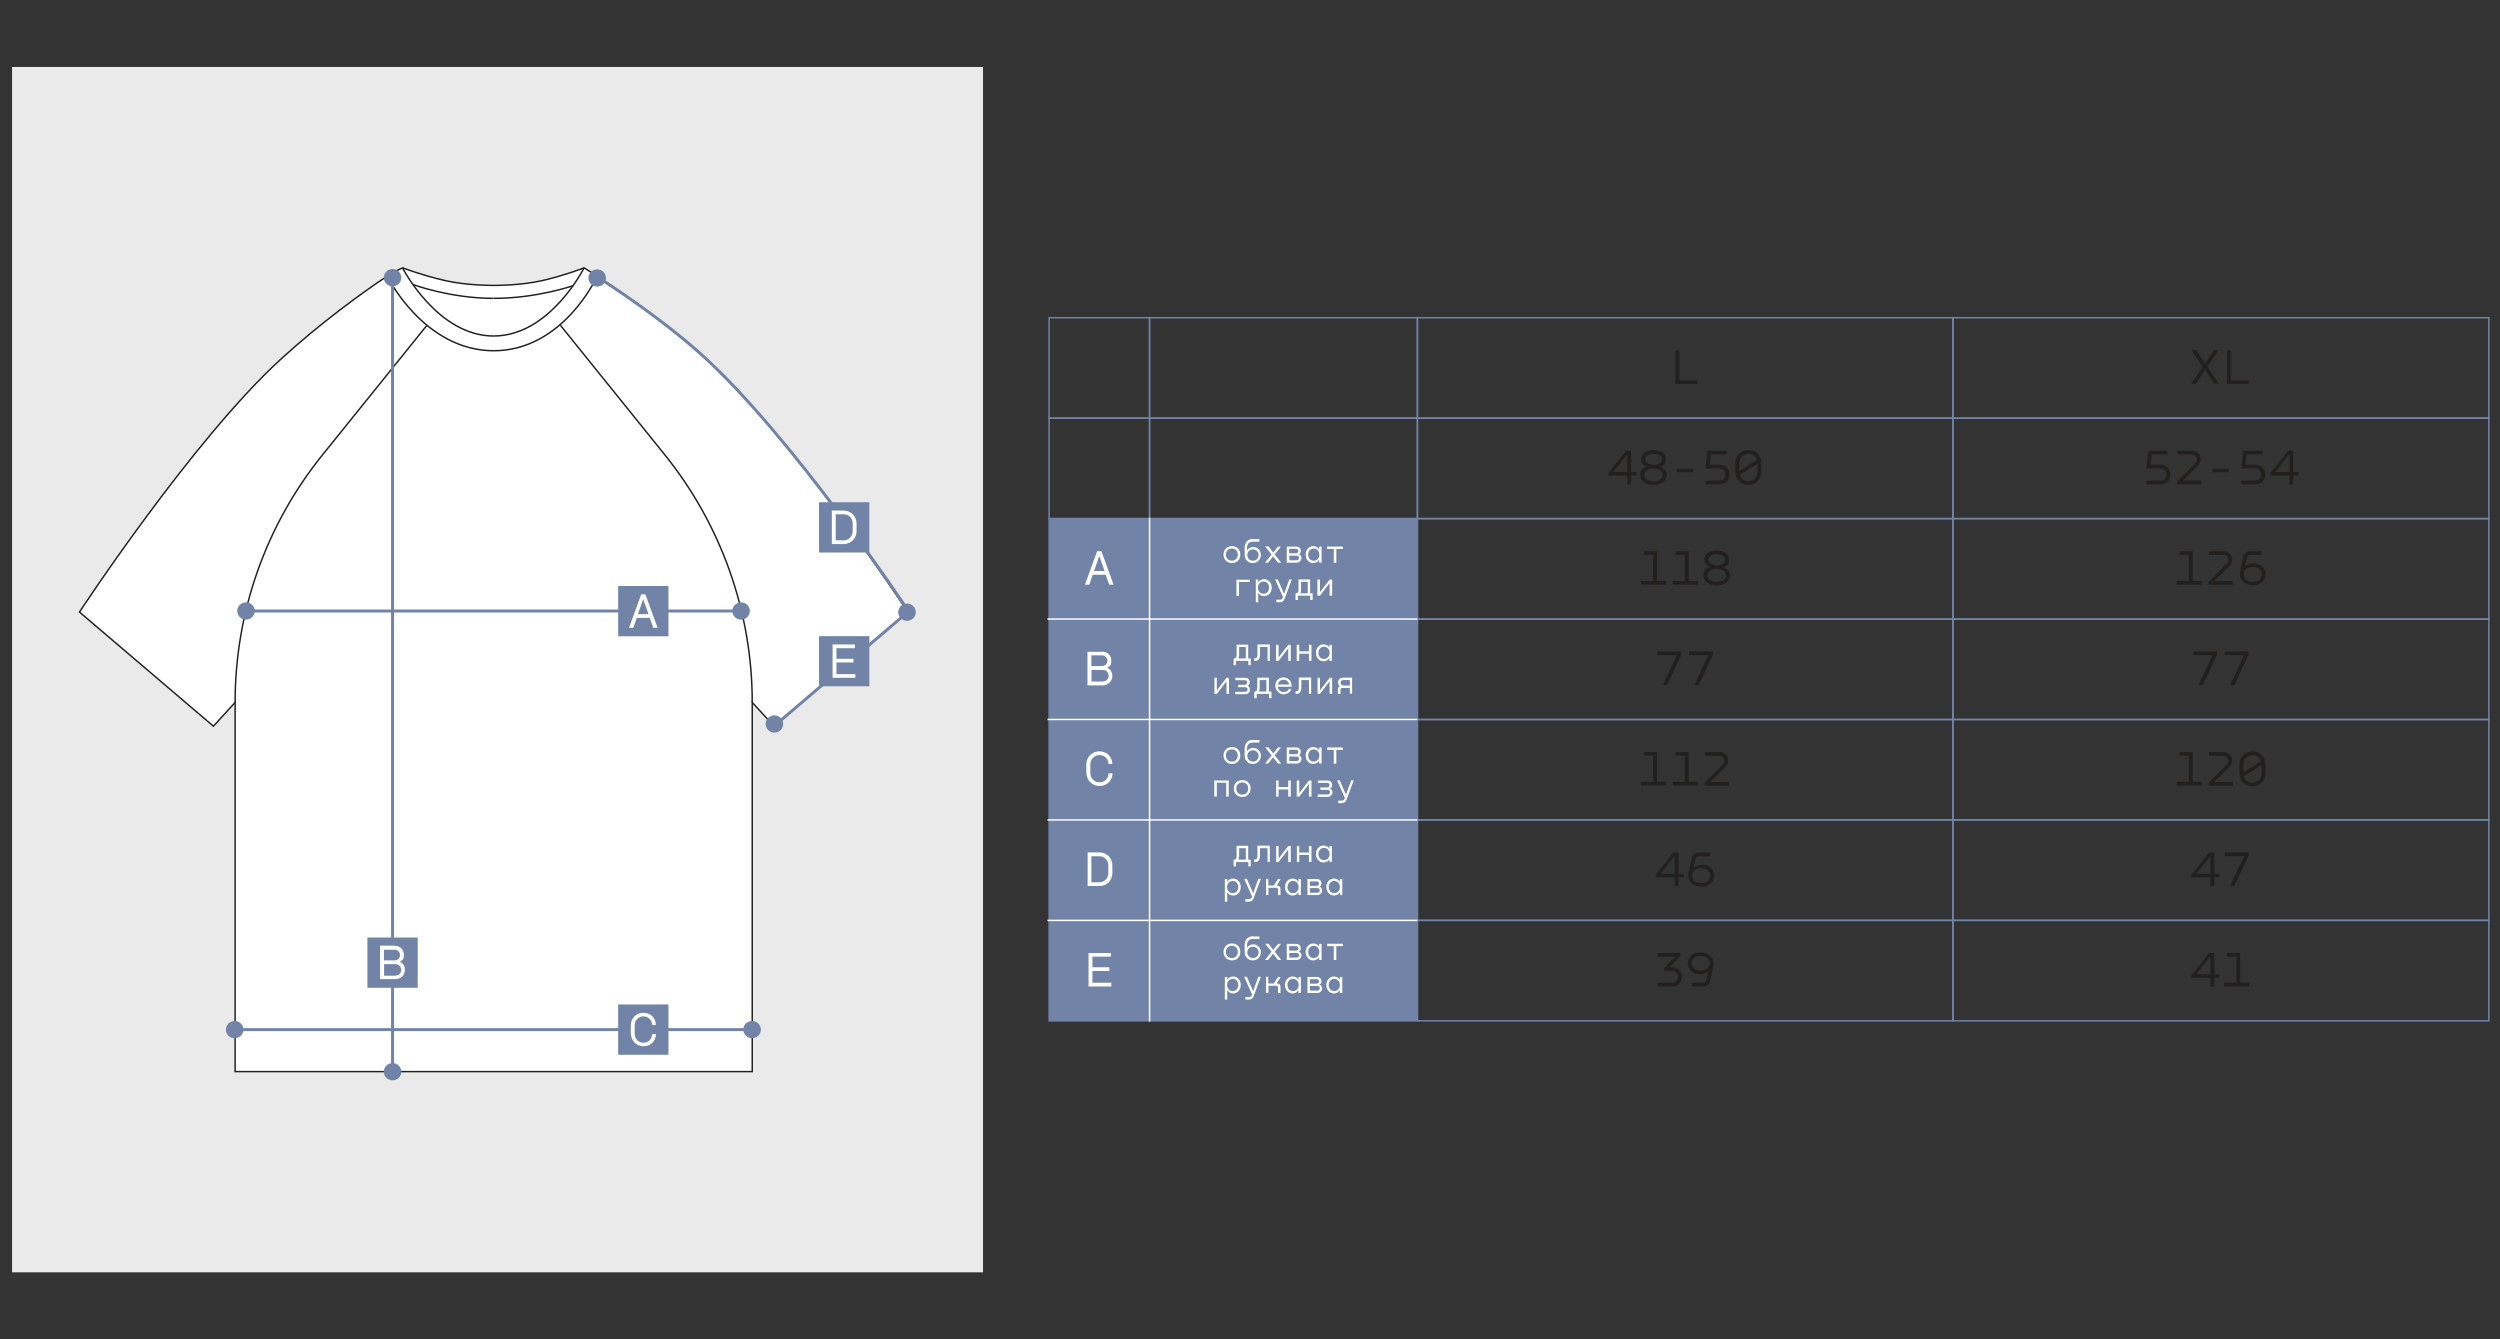 <?xml version="1.0" encoding="UTF-8"?> <svg xmlns="http://www.w3.org/2000/svg" id="_Слой_1" data-name="Слой_1" version="1.1" viewBox="0 0 1680 900"><rect x="0" y="0" width="1680" height="900" fill="#333333" stroke="none"/><defs><style> .st0, .st1, .st2, .st3, .st4, .st5 { stroke-miterlimit: 10; } .st0, .st1, .st2, .st5 { fill: none; } .st0, .st3 { stroke: #212121; } .st6 { fill: #221f1f; } .st7, .st3 { fill: #fff; } .st1 { stroke: #fff; } .st2, .st4, .st5 { stroke: #7184a8; } .st4, .st8 { fill: #7184a8; } .st9 { fill: #eaeaea; } .st5 { stroke-width: 2px; } </style></defs><rect class="st9" x="8.1" y="45" width="652.5" height="810"></rect><g><path class="st3" d="M474.6,241.2c-25.9-23.6-57.6-45.4-73.3-55.6-5.5-3.6-8.8-5.6-8.8-5.6h0c-.4.2-13.6,5.2-27.8,8.5-15.3,3.5-32.9,3.3-32.9,3.3,0,0-17.6.2-32.9-3.3-14.2-3.2-27.9-8.3-28.3-8.5,0,0,0,0,0,0,0,0-4.8,2-10.4,5.6-15.7,10.2-45.4,31.9-71.3,55.6-59.4,54.2-135.5,170.1-135.5,170.1l90,76.7,14.6-16v248.1h347.5v-248.1l14.6,16,90-76.7s-76.1-115.9-135.5-170.1Z"></path><path class="st0" d="M270.5,180s23.4,45.8,61.2,45.8"></path><path class="st0" d="M260.2,185.6s24.6,50.1,71.6,50.1"></path><path class="st0" d="M277.5,191.2s24.9,9.3,54.2,9.3"></path><path class="st0" d="M286.9,218.6l-70.2,87.1c-38,47.1-58.7,105.7-58.7,166.2h0"></path><path class="st0" d="M392.5,180s-22.9,45.8-60.8,45.8"></path><path class="st0" d="M401.3,185.6s-22.6,50.1-69.6,50.1"></path><path class="st0" d="M385.3,191.9s-24.2,8.6-53.5,8.6"></path><path class="st0" d="M376.6,218.6l70.2,87.1c37.9,47.1,58.7,105.7,58.7,166.2h0"></path></g><line class="st5" x1="168.3" y1="410.6" x2="499.3" y2="410.6"></line><line class="st5" x1="263.8" y1="720.2" x2="263.8" y2="186.8"></line><ellipse class="st8" cx="263.8" cy="720.2" rx="5.9" ry="5.8"></ellipse><ellipse class="st8" cx="498" cy="410.6" rx="5.9" ry="5.8"></ellipse><ellipse class="st8" cx="520.4" cy="486.5" rx="5.9" ry="5.8"></ellipse><ellipse class="st8" cx="609.5" cy="411.4" rx="5.9" ry="5.8"></ellipse><ellipse class="st8" cx="401.3" cy="186.8" rx="5.9" ry="5.8"></ellipse><ellipse class="st8" cx="165.3" cy="410.6" rx="5.9" ry="5.8"></ellipse><line class="st5" x1="154.4" y1="691.9" x2="509.2" y2="691.9"></line><ellipse class="st8" cx="505.4" cy="691.9" rx="5.9" ry="5.8"></ellipse><ellipse class="st8" cx="157.7" cy="691.9" rx="5.9" ry="5.8"></ellipse><ellipse class="st8" cx="263.8" cy="186.6" rx="5.9" ry="5.8"></ellipse><g><rect class="st8" x="415.4" y="393.8" width="33.8" height="33.8"></rect><path class="st7" d="M436.7,415.2h-8.8l-2.3,6.7h-2.9l8.2-22.5h2.8l8.2,22.5h-2.9l-2.4-6.7ZM435.8,412.7l-3.5-9.8h-.2l-3.4,9.8h7Z"></path></g><g><rect class="st8" x="415.4" y="675" width="33.8" height="33.8"></rect><path class="st7" d="M423.9,694.6v-5.5c0-4.9,3.6-8.5,8.5-8.5s8.3,3.5,8.3,8.2h-2.5c0-3.3-2.6-5.8-5.8-5.8s-5.9,2.6-5.9,6.1v5.5c0,3.5,2.5,6.1,5.9,6.1s5.8-2.5,5.8-5.8h2.6c0,4.6-3.6,8.2-8.3,8.2s-8.5-3.6-8.5-8.5Z"></path></g><g><rect class="st8" x="246.9" y="630" width="33.8" height="33.8"></rect><path class="st7" d="M265.2,635.6c3.5,0,6.2,2.4,6.2,5.9s-1,3.8-2.8,4.7h0c2.2,1,3.5,3,3.5,5.5,0,3.6-2.8,6.3-6.5,6.3h-10.2v-22.5h9.8ZM265.1,645.4c2.1,0,3.7-1.5,3.7-3.6s-1.7-3.6-3.7-3.6h-7.1v7.2h7.1ZM265.7,655.6c2.2,0,3.9-1.6,3.9-3.8s-1.7-3.9-4-3.9h-7.5v7.8h7.6Z"></path></g><path class="st5" d="M518.9,489l91.7-78.2s-78.6-118.4-140-173.2c-26.6-23.8-57.4-43.9-73.4-54.3"></path><g><rect class="st8" x="550.4" y="337.5" width="33.8" height="33.8"></rect><path class="st7" d="M575.6,351.8v5.1c0,4.8-3.6,8.7-8.7,8.7h-7.9v-22.5h7.9c5.1,0,8.7,3.9,8.7,8.7ZM561.6,345.6v17.5h5.3c3.6,0,6.1-2.8,6.1-6.2v-5.1c0-3.4-2.5-6.2-6.1-6.2h-5.3Z"></path></g><g><rect class="st8" x="550.4" y="427.5" width="33.8" height="33.7"></rect><path class="st7" d="M559.6,433.1h14.9v2.5h-12.4v7.1h11.4v2.5h-11.4v7.8h12.7v2.5h-15.3v-22.5Z"></path></g><g><rect class="st4" x="705" y="348.5" width="247.5" height="337.5"></rect><path class="st7" d="M731.5,640.4h15v2.5h-12.4v7.1h11.4v2.5h-11.4v7.9h12.7v2.5h-15.3v-22.6Z"></path><g><path class="st6" d="M1122,650h1.7c3.7,0,6.6,2.8,6.6,6.4s-2.9,6.5-6.6,6.5h-9.6v-2.5h9.5c2.3,0,4.1-1.8,4.1-4s-1.8-4-4.1-4h-5.3v-1.9l7.3-7.6h-11.6v-2.5h15.2v1.9l-7.2,7.7Z"></path><path class="st6" d="M1151.4,649l-2.2,10.3c-.5,2.2-2,3.6-4.9,3.6h-7.4v-2.5h7.3c1.3,0,2.2-.5,2.5-1.8l1.3-5.7h-.1c-1.5,1.1-3.5,1.8-5.4,1.8-5,0-8.3-2.9-8.3-7.3s3.6-7.4,8.6-7.4,8.7,3,8.7,7.4,0,1.1-.2,1.7ZM1142.8,642.4c-3.6,0-6,1.9-6,5s2.5,4.9,6.1,4.9,6.1-1.9,6.1-5-2.3-4.9-6.2-4.9Z"></path></g><polygon class="st2" points="1272.4 618.5 1232.4 618.5 1192.4 618.5 1152.4 618.5 1112.4 618.5 1072.5 618.5 1032.5 618.5 992.5 618.5 952.5 618.5 952.5 641 952.5 663.5 952.5 686 992.5 686 1032.5 686 1072.5 686 1112.4 686 1152.4 686 1192.4 686 1232.4 686 1272.4 686 1312.4 686 1312.4 663.5 1312.4 641 1312.4 618.5 1272.4 618.5"></polygon><polygon class="st2" points="1632.5 618.5 1592.5 618.5 1552.5 618.5 1512.4 618.5 1472.4 618.5 1432.4 618.5 1392.4 618.5 1352.4 618.5 1312.4 618.5 1312.4 641 1312.4 663.5 1312.4 686 1352.4 686 1392.4 686 1432.4 686 1472.4 686 1512.4 686 1552.5 686 1592.5 686 1632.5 686 1672.5 686 1672.5 663.5 1672.5 641 1672.5 618.5 1632.5 618.5"></polygon><path class="st6" d="M1128.5,235.4v20.1h12.1v2.5h-14.7v-22.6h2.6Z"></path><polygon class="st2" points="1272.4 213.5 1232.4 213.5 1192.4 213.5 1152.4 213.5 1112.4 213.5 1072.5 213.5 1032.5 213.5 992.5 213.5 952.5 213.5 952.5 236 952.5 258.5 952.5 281 992.5 281 1032.5 281 1072.5 281 1112.4 281 1152.4 281 1192.4 281 1232.4 281 1272.4 281 1312.4 281 1312.4 258.5 1312.4 236 1312.4 213.5 1272.4 213.5"></polygon><polygon class="st2" points="1632.5 213.5 1592.5 213.5 1552.5 213.5 1512.4 213.5 1472.4 213.5 1432.4 213.5 1392.4 213.5 1352.4 213.5 1312.4 213.5 1312.4 236 1312.4 258.5 1312.4 281 1352.4 281 1392.4 281 1432.4 281 1472.4 281 1512.4 281 1552.5 281 1592.5 281 1632.5 281 1672.5 281 1672.5 258.5 1672.5 236 1672.5 213.5 1632.5 213.5"></polygon><g><path class="st6" d="M1096.1,317.2h3.5v2.4h-3.5v5.9h-2.6v-5.9h-12.7v-1.8l11.9-14.9h3.4v14.3ZM1093.5,317.2v-12l-9.5,12h9.5Z"></path><path class="st6" d="M1106.7,313.6h0c-2.4-1-3.8-2.9-3.8-5.1,0-3.9,3.6-6.1,8.2-6.1s8.3,2.2,8.3,6.1-1.3,4.1-3.8,5.1h0c2.7.9,4.4,2.9,4.4,5.6,0,4.2-3.9,6.7-8.9,6.7s-8.8-2.5-8.8-6.7,1.5-4.6,4.3-5.6ZM1111.2,323.4c3.6,0,6.3-1.6,6.3-4.3s-2.7-4.2-6.3-4.2-6.2,1.5-6.2,4.2,2.8,4.3,6.2,4.3ZM1111.2,312.4c3.2,0,5.7-1.3,5.7-3.7s-2.4-3.7-5.7-3.7-5.6,1.3-5.6,3.7,2.5,3.7,5.7,3.7Z"></path><path class="st6" d="M1137.9,315v2.3h-10.9v-2.3h10.9Z"></path><path class="st6" d="M1160.5,305.4h-10.8l-.8,6.9h6.6c4.3,0,6.7,3.1,6.7,6.6s-2.5,6.6-6.7,6.6h-9.4v-2.5h9.3c2.5,0,4.1-1.9,4.1-4.1,0-2.2-1.5-4.1-4.1-4.1h-9.3l1.3-11.9h12.9v2.5Z"></path><path class="st6" d="M1174.9,325.9c-5,0-8.8-3.8-8.8-8.9v-5.7c0-5.1,3.7-8.9,8.8-8.9s8.7,3.8,8.7,8.9v5.7c0,5.1-3.7,8.9-8.7,8.9ZM1180.7,309.1c-.8-2.5-3-4.2-5.8-4.2s-6.1,2.7-6.1,6.3v5.3l11.9-7.4ZM1174.9,323.4c3.5,0,6.1-2.7,6.1-6.3v-5.5l-11.9,7.5c.7,2.6,3,4.4,5.8,4.4Z"></path></g><polygon class="st2" points="1272.4 281 1232.4 281 1192.4 281 1152.4 281 1112.4 281 1072.5 281 1032.5 281 992.5 281 952.5 281 952.5 303.5 952.5 326 952.5 348.5 992.5 348.5 1032.5 348.5 1072.5 348.5 1112.4 348.5 1152.4 348.5 1192.4 348.5 1232.4 348.5 1272.4 348.5 1312.4 348.5 1312.4 326 1312.4 303.5 1312.4 281 1272.4 281"></polygon><polygon class="st2" points="1632.5 281 1592.5 281 1552.5 281 1512.4 281 1472.4 281 1432.4 281 1392.4 281 1352.4 281 1312.4 281 1312.4 303.5 1312.4 326 1312.4 348.5 1352.4 348.5 1392.4 348.5 1432.4 348.5 1472.4 348.5 1512.4 348.5 1552.5 348.5 1592.5 348.5 1632.5 348.5 1672.5 348.5 1672.5 326 1672.5 303.5 1672.5 281 1632.5 281"></polygon><g><path class="st6" d="M1113.4,525.4h6.3v2.5h-17v-2.5h8.2v-17.5h-6.2v-2.5h8.8v20.1Z"></path><path class="st6" d="M1134.7,525.4h6.3v2.5h-17v-2.5h8.2v-17.5h-6.2v-2.5h8.8v20.1Z"></path><path class="st6" d="M1157.5,514c2.3-2.2,1.5-6.1-2.4-6.1h-9.4v-2.5h9.5c6.4,0,7.9,6.6,4,10.3l-9.9,9.8h12.5v2.5h-16.4v-2l12.1-12Z"></path></g><g><path class="st6" d="M1473.4,525.4h6.3v2.5h-17v-2.5h8.2v-17.5h-6.2v-2.5h8.8v20.1Z"></path><path class="st6" d="M1496.2,514c2.3-2.2,1.5-6.1-2.4-6.1h-9.4v-2.5h9.5c6.4,0,7.9,6.6,4,10.3l-9.9,9.8h12.5v2.5h-16.4v-2l12.1-12Z"></path><path class="st6" d="M1513.7,528.4c-5,0-8.8-3.8-8.8-8.9v-5.7c0-5.1,3.7-8.9,8.8-8.9s8.7,3.8,8.7,8.9v5.7c0,5.1-3.7,8.9-8.7,8.9ZM1519.4,511.6c-.8-2.5-3-4.2-5.8-4.2s-6.1,2.7-6.1,6.3v5.3l11.9-7.4ZM1513.7,525.9c3.5,0,6.1-2.7,6.1-6.3v-5.5l-11.9,7.5c.7,2.6,3,4.4,5.8,4.4Z"></path></g><polygon class="st2" points="1272.4 483.5 1232.4 483.5 1192.4 483.5 1152.4 483.5 1112.4 483.5 1072.5 483.5 1032.5 483.5 992.5 483.5 952.5 483.5 952.5 506 952.5 528.5 952.5 551 992.5 551 1032.5 551 1072.5 551 1112.4 551 1152.4 551 1192.4 551 1232.4 551 1272.4 551 1312.4 551 1312.4 528.5 1312.4 506 1312.4 483.5 1272.4 483.5"></polygon><polygon class="st2" points="1632.5 483.5 1592.5 483.5 1552.5 483.5 1512.4 483.5 1472.4 483.5 1432.4 483.5 1392.4 483.5 1352.4 483.5 1312.4 483.5 1312.4 506 1312.4 528.5 1312.4 551 1352.4 551 1392.4 551 1432.4 551 1472.4 551 1512.4 551 1552.5 551 1592.5 551 1632.5 551 1672.5 551 1672.5 528.5 1672.5 506 1672.5 483.5 1632.5 483.5"></polygon><g><path class="st6" d="M1128,587.2h3.5v2.4h-3.5v5.9h-2.6v-5.9h-12.7v-1.8l11.9-14.9h3.4v14.3ZM1125.4,587.2v-12l-9.5,12h9.5Z"></path><path class="st6" d="M1134.7,586.8l2.2-10.3c.5-2.2,2-3.6,4.9-3.6h7.4v2.5h-7.3c-1.3,0-2.2.5-2.5,1.8l-1.3,5.7h.1c1.5-1.1,3.5-1.8,5.4-1.8,5,0,8.3,2.9,8.3,7.3s-3.6,7.4-8.6,7.4-8.7-3-8.7-7.4,0-1.1.2-1.7ZM1143.3,593.4c3.6,0,6-1.9,6-5s-2.5-4.9-6.1-4.9-6.1,1.9-6.1,5,2.3,4.9,6.2,4.9Z"></path></g><polygon class="st2" points="1272.4 551 1232.4 551 1192.4 551 1152.4 551 1112.4 551 1072.5 551 1032.5 551 992.5 551 952.5 551 952.5 573.5 952.5 596 952.5 618.5 992.5 618.5 1032.5 618.5 1072.5 618.5 1112.4 618.5 1152.4 618.5 1192.4 618.5 1232.4 618.5 1272.4 618.5 1312.4 618.5 1312.4 596 1312.4 573.5 1312.4 551 1272.4 551"></polygon><polygon class="st2" points="1632.5 551 1592.5 551 1552.5 551 1512.4 551 1472.4 551 1432.4 551 1392.4 551 1352.4 551 1312.4 551 1312.4 573.5 1312.4 596 1312.4 618.5 1352.4 618.5 1392.4 618.5 1432.4 618.5 1472.4 618.5 1512.4 618.5 1552.5 618.5 1592.5 618.5 1632.5 618.5 1672.5 618.5 1672.5 596 1672.5 573.5 1672.5 551 1632.5 551"></polygon><g><path class="st6" d="M1113.4,390.4h6.3v2.5h-17v-2.5h8.2v-17.5h-6.2v-2.5h8.8v20.1Z"></path><path class="st6" d="M1134.7,390.4h6.3v2.5h-17v-2.5h8.2v-17.5h-6.2v-2.5h8.8v20.1Z"></path><path class="st6" d="M1149.2,381.1h0c-2.4-1-3.8-2.9-3.8-5.1,0-3.9,3.6-6.1,8.2-6.1s8.3,2.2,8.3,6.1-1.3,4.1-3.8,5.1h0c2.7.9,4.4,2.9,4.4,5.6,0,4.2-3.9,6.7-8.9,6.7s-8.8-2.5-8.8-6.7,1.6-4.6,4.3-5.6ZM1153.6,390.9c3.6,0,6.3-1.6,6.3-4.3s-2.7-4.2-6.3-4.2-6.2,1.5-6.2,4.2,2.8,4.3,6.2,4.3ZM1153.7,379.9c3.2,0,5.7-1.3,5.7-3.7s-2.4-3.7-5.7-3.7-5.6,1.3-5.6,3.7,2.5,3.7,5.7,3.7Z"></path></g><polygon class="st2" points="1272.4 348.5 1232.4 348.5 1192.4 348.5 1152.4 348.5 1112.4 348.5 1072.5 348.5 1032.5 348.5 992.5 348.5 952.5 348.5 952.5 371 952.5 393.5 952.5 416 992.5 416 1032.5 416 1072.5 416 1112.4 416 1152.4 416 1192.4 416 1232.4 416 1272.4 416 1312.4 416 1312.4 393.5 1312.4 371 1312.4 348.5 1272.4 348.5"></polygon><polygon class="st2" points="1632.5 348.5 1592.5 348.5 1552.5 348.5 1512.4 348.5 1472.4 348.5 1432.4 348.5 1392.4 348.5 1352.4 348.5 1312.4 348.5 1312.4 371 1312.4 393.5 1312.4 416 1352.4 416 1392.4 416 1432.4 416 1472.4 416 1512.4 416 1552.5 416 1592.5 416 1632.5 416 1672.5 416 1672.5 393.5 1672.5 371 1672.5 348.5 1632.5 348.5"></polygon><g><path class="st6" d="M1120.3,460.4h-2.9l9.4-20.1h-13v-2.5h16.1v2l-9.6,20.6Z"></path><path class="st6" d="M1141.5,460.4h-2.9l9.4-20.1h-13v-2.5h16.1v2l-9.6,20.6Z"></path></g><g><path class="st6" d="M1488,654.7h3.5v2.4h-3.5v5.9h-2.6v-5.9h-12.7v-1.8l11.9-14.9h3.4v14.3ZM1485.4,654.7v-12l-9.5,12h9.5Z"></path><path class="st6" d="M1505.3,660.4h6.3v2.5h-17v-2.5h8.2v-17.5h-6.2v-2.5h8.8v20.1Z"></path></g><g><path class="st6" d="M1481.8,244.5h0l6-9.2h3l-7.4,11.1,7.7,11.5h-3.2l-6-9.3h-.1l-6.1,9.3h-3.2l7.6-11.3-7.4-11.3h3.2l6,9.2Z"></path><path class="st6" d="M1499.1,235.4v20.1h12.1v2.5h-14.7v-22.6h2.6Z"></path></g><g><path class="st6" d="M1456.8,305.4h-10.8l-.8,6.9h6.6c4.3,0,6.7,3.1,6.7,6.6s-2.5,6.6-6.7,6.6h-9.4v-2.5h9.3c2.5,0,4.1-1.9,4.1-4.1,0-2.2-1.5-4.1-4.1-4.1h-9.3l1.3-11.9h12.9v2.5Z"></path><path class="st6" d="M1475,311.5c2.3-2.2,1.5-6.1-2.4-6.1h-9.4v-2.5h9.5c6.4,0,7.9,6.6,4,10.3l-9.9,9.8h12.5v2.5h-16.4v-2l12.1-12Z"></path><path class="st6" d="M1497.9,315v2.3h-10.9v-2.3h10.9Z"></path><path class="st6" d="M1520.5,305.4h-10.8l-.8,6.9h6.6c4.3,0,6.7,3.1,6.7,6.6s-2.5,6.6-6.7,6.6h-9.4v-2.5h9.3c2.5,0,4.1-1.9,4.1-4.1,0-2.2-1.5-4.1-4.1-4.1h-9.3l1.3-11.9h12.9v2.5Z"></path><path class="st6" d="M1541,317.2h3.5v2.4h-3.5v5.9h-2.6v-5.9h-12.7v-1.8l11.9-14.9h3.4v14.3ZM1538.4,317.2v-12l-9.5,12h9.5Z"></path></g><g><path class="st6" d="M1488,587.2h3.5v2.4h-3.5v5.9h-2.6v-5.9h-12.7v-1.8l11.9-14.9h3.4v14.3ZM1485.4,587.2v-12l-9.5,12h9.5Z"></path><path class="st6" d="M1501.5,595.4h-2.9l9.4-20.1h-13v-2.5h16.1v2l-9.6,20.6Z"></path></g><g><path class="st6" d="M1473.4,390.4h6.3v2.5h-17v-2.5h8.2v-17.5h-6.2v-2.5h8.8v20.1Z"></path><path class="st6" d="M1496.2,379c2.3-2.2,1.5-6.1-2.4-6.1h-9.4v-2.5h9.5c6.4,0,7.9,6.6,4,10.3l-9.9,9.8h12.5v2.5h-16.4v-2l12.1-12Z"></path><path class="st6" d="M1505.3,384.3l2.2-10.3c.5-2.2,2-3.6,4.9-3.6h7.4v2.5h-7.3c-1.3,0-2.2.5-2.5,1.8l-1.3,5.7h.1c1.5-1.1,3.5-1.8,5.4-1.8,5,0,8.3,2.9,8.3,7.3s-3.6,7.4-8.6,7.4-8.7-3-8.7-7.4,0-1.1.2-1.7ZM1513.9,390.9c3.6,0,6-1.9,6-5s-2.5-4.9-6.1-4.9-6.1,1.9-6.1,5,2.3,4.9,6.2,4.9Z"></path></g><g><path class="st6" d="M1480.3,460.4h-2.9l9.4-20.1h-13v-2.5h16.1v2l-9.6,20.6Z"></path><path class="st6" d="M1501.5,460.4h-2.9l9.4-20.1h-13v-2.5h16.1v2l-9.6,20.6Z"></path></g><polygon class="st2" points="1272.4 416 1232.4 416 1192.4 416 1152.4 416 1112.4 416 1072.5 416 1032.5 416 992.5 416 952.5 416 952.5 438.5 952.5 461 952.5 483.5 992.5 483.5 1032.5 483.5 1072.5 483.5 1112.4 483.5 1152.4 483.5 1192.4 483.5 1232.4 483.5 1272.4 483.5 1312.4 483.5 1312.4 461 1312.4 438.5 1312.4 416 1272.4 416"></polygon><polygon class="st2" points="1632.5 416 1592.5 416 1552.5 416 1512.4 416 1472.4 416 1432.4 416 1392.4 416 1352.4 416 1312.4 416 1312.4 438.5 1312.4 461 1312.4 483.5 1352.4 483.5 1392.4 483.5 1432.4 483.5 1472.4 483.5 1512.4 483.5 1552.5 483.5 1592.5 483.5 1632.5 483.5 1672.5 483.5 1672.5 461 1672.5 438.5 1672.5 416 1632.5 416"></polygon><path class="st7" d="M747.5,581.6v5.1c0,4.9-3.6,8.7-8.7,8.7h-7.9v-22.6h7.9c5.1,0,8.7,3.9,8.7,8.7ZM733.4,575.4v17.5h5.3c3.6,0,6.1-2.8,6.1-6.2v-5.1c0-3.4-2.5-6.2-6.1-6.2h-5.3Z"></path><path class="st7" d="M730,519.5v-5.7c0-5.1,3.8-8.9,8.8-8.9s8.6,3.6,8.7,8.5h-2.6c0-3.5-2.7-6-6-6s-6.2,2.7-6.2,6.3v5.7c0,3.6,2.6,6.3,6.2,6.3s6-2.6,6-6h2.7c0,4.8-3.8,8.5-8.7,8.5s-8.8-3.8-8.8-8.9Z"></path><path class="st7" d="M740.6,437.9c3.5,0,6.2,2.4,6.2,6s-1,3.8-2.8,4.8h0c2.2,1,3.5,3,3.5,5.5,0,3.6-2.8,6.4-6.5,6.4h-10.2v-22.6h9.8ZM740.5,447.6c2.1,0,3.7-1.6,3.7-3.6s-1.7-3.6-3.7-3.6h-7.1v7.2h7.1ZM741.1,457.9c2.2,0,3.9-1.6,3.9-3.8s-1.7-3.9-4-3.9h-7.5v7.8h7.7Z"></path><path class="st7" d="M743.1,386.2h-8.8l-2.3,6.7h-2.9l8.2-22.6h2.8l8.2,22.6h-2.9l-2.4-6.7ZM742.3,383.7l-3.5-9.8h-.2l-3.4,9.8h7Z"></path><polygon class="st2" points="750 281 727.5 281 705 281 705 303.5 705 326 705 348.5 727.5 348.5 750 348.5 772.5 348.5 772.5 326 772.5 303.5 772.5 281 750 281"></polygon><polygon class="st2" points="892.5 281 832.5 281 772.5 281 772.5 303.5 772.5 326 772.5 348.5 832.5 348.5 892.5 348.5 952.5 348.5 952.5 326 952.5 303.5 952.5 281 892.5 281"></polygon><polygon class="st2" points="892.5 213.5 832.5 213.5 772.5 213.5 772.5 236 772.5 258.5 772.5 281 832.5 281 892.5 281 952.5 281 952.5 258.5 952.5 236 952.5 213.5 892.5 213.5"></polygon><polygon class="st2" points="750 213.5 727.5 213.5 705 213.5 705 236 705 258.5 705 281 727.5 281 750 281 772.5 281 772.5 258.5 772.5 236 772.5 213.5 750 213.5"></polygon><line class="st1" x1="952.5" y1="618.5" x2="703.9" y2="618.5"></line><line class="st1" x1="952.5" y1="551" x2="703.9" y2="551"></line><line class="st1" x1="952.5" y1="483.5" x2="703.9" y2="483.5"></line><line class="st1" x1="952.5" y1="416" x2="703.9" y2="416"></line><line class="st1" x1="772.5" y1="348" x2="772.5" y2="686.5"></line><g><path class="st7" d="M822.2,372.7c0-3.2,2.2-5.7,5.7-5.7s5.6,2.5,5.6,5.7-2.2,5.7-5.6,5.7-5.7-2.6-5.7-5.7ZM831.8,372.7c0-2.3-1.5-4.1-4-4.1s-4,1.8-4,4.1,1.5,4.1,4,4.1,4-1.9,4-4.1Z"></path><path class="st7" d="M842,362.3h4.3v1.7h-4.5c-2.4,0-3.8,1.6-3.8,4.2v1.7h0c.9-1.5,2.5-2.3,4.2-2.3,3,0,5.1,2.4,5.1,5.3s-2.2,5.5-5.4,5.5-5.5-2.4-5.5-5.5v-4.7c0-3.7,2.1-6,5.5-6ZM842,376.8c2.3,0,3.8-1.8,3.8-3.8s-1.5-3.8-3.8-3.8-3.8,1.7-3.8,3.8,1.6,3.8,3.8,3.8Z"></path><path class="st7" d="M855.6,371.4l3.2-4.1h2l-4.2,5.3,4.4,5.5h-2.2l-3.3-4.2-3.3,4.2h-2.1l4.4-5.5-4.3-5.4h2.2l3.2,4.1Z"></path><path class="st7" d="M864.7,367.3h6.3c2,0,3.1,1.3,3.1,2.8s-.4,1.8-1.3,2.3h0c1.2.5,1.8,1.5,1.8,2.7s-1.2,3-3.2,3h-6.7v-10.8ZM870.9,371.8c1,0,1.6-.7,1.6-1.5s-.6-1.5-1.6-1.5h-4.6v3h4.5ZM871.3,376.5c1,0,1.7-.7,1.7-1.6s-.7-1.5-1.7-1.5h-4.9v3.1h4.9Z"></path><path class="st7" d="M882.5,367c1.8,0,3.3.9,4,2.2h0v-1.9h1.6v10.8h-1.6v-2h0c-.9,1.6-2.4,2.3-4,2.3-2.8,0-5.1-2.4-5.1-5.7s2.3-5.7,5.1-5.7ZM886.6,372.7c0-2.3-1.5-4.1-3.8-4.1s-3.7,1.9-3.7,4.1,1.3,4.1,3.7,4.1,3.8-1.9,3.8-4.1Z"></path><path class="st7" d="M902.5,368.9h-4.5v9.3h-1.7v-9.3h-4.5v-1.6h10.6v1.6Z"></path><path class="st7" d="M839.8,389.5v1.6h-7.2v9.3h-1.7v-10.8h8.9Z"></path><path class="st7" d="M849.5,400.6c-1.6,0-3.1-.7-4-2.3h0v6.4h-1.6v-15.2h1.6v1.9h0c.8-1.3,2.2-2.2,4-2.2,2.8,0,5.1,2.4,5.1,5.7s-2.3,5.7-5.1,5.7ZM852.8,394.9c0-2.3-1.4-4.1-3.7-4.1s-3.8,1.9-3.8,4.1,1.5,4.1,3.8,4.1,3.7-1.8,3.7-4.1Z"></path><path class="st7" d="M860.2,404.7h-2.5v-1.7h2.5c.9,0,1.4-.4,1.8-1.2l.2-.5-5.3-11.9h1.8l4.2,9.7h0l3.5-9.7h1.7l-4.8,12.9c-.5,1.5-1.5,2.4-3.2,2.4Z"></path><path class="st7" d="M880.4,398.7h1.7v4.5h-1.6v-2.9h-8.3v2.9h-1.6v-4.5h.2c.6,0,1.6,0,1.8-2,0-.8,0-4.9,0-7.3h7.8v9.3ZM878.8,398.7v-7.7h-4.5c0,1.7,0,4,0,5.4,0,1-.2,1.8-.5,2.3h5.1Z"></path><path class="st7" d="M887,389.5v8.5l6.5-8.5h1.7v10.8h-1.7v-8.5l-6.5,8.5h-1.7v-10.8h1.7Z"></path></g><g><path class="st7" d="M822.2,507.7c0-3.2,2.2-5.7,5.7-5.7s5.6,2.5,5.6,5.7-2.2,5.7-5.6,5.7-5.7-2.6-5.7-5.7ZM831.8,507.7c0-2.3-1.5-4.1-4-4.1s-4,1.8-4,4.1,1.5,4.1,4,4.1,4-1.9,4-4.1Z"></path><path class="st7" d="M842,497.3h4.3v1.7h-4.5c-2.4,0-3.8,1.6-3.8,4.2v1.7h0c.9-1.5,2.5-2.3,4.2-2.3,3,0,5.1,2.4,5.1,5.3s-2.2,5.5-5.4,5.5-5.5-2.4-5.5-5.5v-4.7c0-3.7,2.1-6,5.5-6ZM842,511.8c2.3,0,3.8-1.8,3.8-3.8s-1.5-3.8-3.8-3.8-3.8,1.7-3.8,3.8,1.6,3.8,3.8,3.8Z"></path><path class="st7" d="M855.6,506.4l3.2-4.1h2l-4.2,5.3,4.4,5.5h-2.2l-3.3-4.2-3.3,4.2h-2.1l4.4-5.5-4.3-5.4h2.2l3.2,4.1Z"></path><path class="st7" d="M864.7,502.3h6.3c2,0,3.1,1.3,3.1,2.8s-.4,1.8-1.3,2.3h0c1.2.5,1.8,1.5,1.8,2.7s-1.2,3-3.2,3h-6.7v-10.8ZM870.9,506.8c1,0,1.6-.7,1.6-1.5s-.6-1.5-1.6-1.5h-4.6v3h4.5ZM871.3,511.5c1,0,1.7-.7,1.7-1.6s-.7-1.5-1.7-1.5h-4.9v3.1h4.9Z"></path><path class="st7" d="M882.5,502c1.8,0,3.3.9,4,2.2h0v-1.9h1.6v10.8h-1.6v-2h0c-.9,1.6-2.4,2.3-4,2.3-2.8,0-5.1-2.4-5.1-5.7s2.3-5.7,5.1-5.7ZM886.6,507.7c0-2.3-1.5-4.1-3.8-4.1s-3.7,1.9-3.7,4.1,1.3,4.1,3.7,4.1,3.8-1.9,3.8-4.1Z"></path><path class="st7" d="M902.5,503.9h-4.5v9.3h-1.7v-9.3h-4.5v-1.6h10.6v1.6Z"></path><path class="st7" d="M825.7,524.5v10.8h-1.7v-9.3h-6.3v9.3h-1.7v-10.8h9.6Z"></path><path class="st7" d="M829.1,529.9c0-3.2,2.2-5.7,5.7-5.7s5.6,2.5,5.6,5.7-2.2,5.7-5.6,5.7-5.7-2.6-5.7-5.7ZM838.8,529.9c0-2.3-1.5-4.1-4-4.1s-4,1.8-4,4.1,1.5,4.1,4,4.1,4-1.9,4-4.1Z"></path><path class="st7" d="M859.2,524.5v4.4h6.5v-4.4h1.7v10.8h-1.7v-4.8h-6.5v4.8h-1.6v-10.8h1.6Z"></path><path class="st7" d="M873.1,524.5v8.5l6.5-8.5h1.7v10.8h-1.7v-8.5l-6.5,8.5h-1.7v-10.8h1.7Z"></path><path class="st7" d="M891.9,529.1c1,0,1.6-.7,1.6-1.5s-.6-1.5-1.5-1.5h-6.4v-1.6h6.5c2,0,3.1,1.3,3.1,2.9s-.5,2-1.5,2.4h0c1.1.5,1.7,1.5,1.7,2.6,0,1.6-1.2,3.1-3.2,3.1h-6.7v-1.6h6.6c1,0,1.7-.7,1.7-1.6s-.7-1.5-1.7-1.5h-4.8v-1.6h4.6Z"></path><path class="st7" d="M901.8,539.7h-2.5v-1.7h2.5c.9,0,1.4-.4,1.8-1.2l.2-.5-5.3-11.9h1.8l4.2,9.7h0l3.5-9.7h1.7l-4.8,12.9c-.5,1.5-1.5,2.4-3.2,2.4Z"></path></g><g><path class="st7" d="M838.8,442.5h1.7v4.5h-1.6v-2.9h-8.3v2.9h-1.6v-4.5h.2c.6,0,1.6,0,1.8-2,0-.8,0-4.9,0-7.3h7.8v9.3ZM837.2,442.5v-7.7h-4.5c0,1.7,0,4,0,5.4,0,1-.2,1.8-.5,2.3h5.1Z"></path><path class="st7" d="M853.5,444.1h-1.7v-9.3h-5.1c0,1.7,0,4.1,0,5.6-.2,3.7-2.5,3.7-3.7,3.7h-.2v-1.7h.1c.7,0,2,0,2.1-2.1,0-.8,0-4.1,0-7.2h8.3v10.8Z"></path><path class="st7" d="M859.2,433.3v8.5l6.5-8.5h1.7v10.8h-1.7v-8.5l-6.5,8.5h-1.7v-10.8h1.7Z"></path><path class="st7" d="M873.1,433.3v4.4h6.5v-4.4h1.7v10.8h-1.7v-4.8h-6.5v4.8h-1.7v-10.8h1.7Z"></path><path class="st7" d="M889.4,433c1.8,0,3.3.9,4,2.2h0v-1.9h1.6v10.8h-1.6v-2h0c-.9,1.6-2.4,2.3-4,2.3-2.8,0-5.1-2.4-5.1-5.7s2.3-5.7,5.1-5.7ZM893.5,438.7c0-2.3-1.5-4.1-3.8-4.1s-3.7,1.9-3.7,4.1,1.3,4.1,3.7,4.1,3.8-1.9,3.8-4.1Z"></path><path class="st7" d="M817.7,455.5v8.5l6.5-8.5h1.7v10.8h-1.7v-8.5l-6.5,8.5h-1.6v-10.8h1.6Z"></path><path class="st7" d="M836.5,460.1c1,0,1.6-.7,1.6-1.5s-.6-1.5-1.5-1.5h-6.4v-1.6h6.5c2,0,3.1,1.3,3.1,2.9s-.5,2-1.5,2.4h0c1.1.5,1.7,1.5,1.7,2.6,0,1.6-1.2,3.1-3.2,3.1h-6.7v-1.6h6.6c1,0,1.7-.7,1.7-1.6s-.7-1.5-1.7-1.5h-4.8v-1.6h4.6Z"></path><path class="st7" d="M852.7,464.7h1.7v4.5h-1.6v-2.9h-8.3v2.9h-1.6v-4.5h.2c.6,0,1.6,0,1.8-2,0-.8,0-4.9,0-7.3h7.8v9.3ZM851,464.7v-7.7h-4.5c0,1.7,0,4,0,5.4,0,1-.2,1.8-.5,2.3h5.1Z"></path><path class="st7" d="M868,461.5h-9.3c.1,2,1.7,3.5,3.9,3.5s2.9-.8,3.5-2.1h1.7c-.7,2.2-2.8,3.7-5.3,3.7s-5.5-2.6-5.5-5.7,2.2-5.7,5.5-5.7,5.7,2.7,5.5,6.3ZM866.3,460c-.3-1.9-1.8-3.2-3.8-3.2s-3.5,1.4-3.7,3.2h7.5Z"></path><path class="st7" d="M881.3,466.3h-1.7v-9.3h-5.1c0,1.7,0,4.1,0,5.6-.2,3.7-2.5,3.7-3.7,3.7h-.2v-1.7h.1c.7,0,2,0,2.1-2.1,0-.8,0-4.1,0-7.2h8.3v10.8Z"></path><path class="st7" d="M887,455.5v8.5l6.5-8.5h1.7v10.8h-1.7v-8.5l-6.5,8.5h-1.6v-10.8h1.6Z"></path><path class="st7" d="M907.1,466.3v-4h-5.1c-.7,0-1.2.4-1.2,1.1v2.9h-1.7v-3.1c0-1.1.4-1.8,1.3-2.1h0c-.8-.5-1.3-1.4-1.3-2.5,0-1.7,1.3-3.2,3.5-3.2h6v10.8h-1.7ZM902.8,460.7h4.3v-3.7h-4.4c-1.2,0-1.9.9-1.9,1.8s.8,1.8,2,1.8Z"></path></g><g><path class="st7" d="M838.8,577.7h1.7v4.5h-1.6v-2.9h-8.3v2.9h-1.6v-4.5h.2c.6,0,1.6,0,1.8-2,0-.8,0-4.9,0-7.3h7.8v9.3ZM837.2,577.7v-7.7h-4.5c0,1.7,0,4,0,5.4,0,1-.2,1.8-.5,2.3h5.1Z"></path><path class="st7" d="M853.5,579.3h-1.7v-9.3h-5.1c0,1.7,0,4.1,0,5.6-.2,3.7-2.5,3.7-3.7,3.7h-.2v-1.7h.1c.7,0,2,0,2.1-2.1,0-.8,0-4.1,0-7.2h8.3v10.8Z"></path><path class="st7" d="M859.2,568.5v8.5l6.5-8.5h1.7v10.8h-1.7v-8.5l-6.5,8.5h-1.6v-10.8h1.6Z"></path><path class="st7" d="M873.1,568.5v4.4h6.5v-4.4h1.7v10.8h-1.7v-4.8h-6.5v4.8h-1.6v-10.8h1.6Z"></path><path class="st7" d="M889.4,568.2c1.8,0,3.3.9,4,2.2h0v-1.9h1.6v10.8h-1.6v-2h0c-.9,1.6-2.4,2.3-4,2.3-2.8,0-5.1-2.4-5.1-5.7s2.3-5.7,5.1-5.7ZM893.5,573.9c0-2.3-1.5-4.1-3.8-4.1s-3.7,1.9-3.7,4.1,1.3,4.1,3.7,4.1,3.8-1.9,3.8-4.1Z"></path><path class="st7" d="M828.7,601.8c-1.6,0-3.1-.7-4-2.3h0v6.4h-1.6v-15.2h1.6v1.9h0c.8-1.3,2.2-2.2,4-2.2,2.8,0,5.1,2.4,5.1,5.7s-2.3,5.7-5.1,5.7ZM832.1,596.1c0-2.3-1.4-4.1-3.7-4.1s-3.8,1.9-3.8,4.1,1.5,4.1,3.8,4.1,3.7-1.8,3.7-4.1Z"></path><path class="st7" d="M839.4,605.9h-2.5v-1.7h2.5c.9,0,1.4-.4,1.8-1.2l.2-.5-5.3-11.9h1.8l4.2,9.7h0l3.5-9.7h1.7l-4.8,12.9c-.5,1.5-1.5,2.4-3.2,2.4Z"></path><path class="st7" d="M852.3,590.7v4.4h3.7l2.8-4.4h1.8l-2.7,4.4h.2c1.6,0,2.4.9,2.4,2.5v3.9h-1.7v-3.7c0-.8-.4-1.2-1.1-1.2h-5.3v4.8h-1.6v-10.8h1.6Z"></path><path class="st7" d="M868.6,590.4c1.8,0,3.3.9,4,2.2h0v-1.9h1.6v10.8h-1.6v-2h0c-.9,1.6-2.4,2.3-4,2.3-2.8,0-5.1-2.4-5.1-5.7s2.3-5.7,5.1-5.7ZM872.7,596.1c0-2.3-1.5-4.1-3.8-4.1s-3.7,1.9-3.7,4.1,1.3,4.1,3.7,4.1,3.8-1.9,3.8-4.1Z"></path><path class="st7" d="M878.6,590.7h6.3c2,0,3.1,1.3,3.1,2.8s-.4,1.8-1.3,2.3h0c1.2.5,1.8,1.5,1.8,2.7s-1.2,3-3.2,3h-6.7v-10.8ZM884.8,595.3c1,0,1.6-.7,1.6-1.5s-.6-1.5-1.6-1.5h-4.6v3h4.5ZM885.2,599.9c1,0,1.7-.7,1.7-1.6s-.7-1.5-1.7-1.5h-4.9v3.1h4.9Z"></path><path class="st7" d="M896.4,590.4c1.8,0,3.3.9,4,2.2h0v-1.9h1.6v10.8h-1.6v-2h0c-.9,1.6-2.4,2.3-4,2.3-2.8,0-5.1-2.4-5.1-5.7s2.3-5.7,5.1-5.7ZM900.4,596.1c0-2.3-1.5-4.1-3.8-4.1s-3.7,1.9-3.7,4.1,1.3,4.1,3.7,4.1,3.8-1.9,3.8-4.1Z"></path></g><g><path class="st7" d="M822.2,639.7c0-3.2,2.2-5.7,5.7-5.7s5.6,2.5,5.6,5.7-2.2,5.7-5.6,5.7-5.7-2.6-5.7-5.7ZM831.8,639.7c0-2.3-1.5-4.1-4-4.1s-4,1.8-4,4.1,1.5,4.1,4,4.1,4-1.9,4-4.1Z"></path><path class="st7" d="M842,629.3h4.3v1.7h-4.5c-2.4,0-3.8,1.6-3.8,4.2v1.7h0c.9-1.5,2.5-2.3,4.2-2.3,3,0,5.1,2.4,5.1,5.3s-2.2,5.5-5.4,5.5-5.5-2.4-5.5-5.5v-4.7c0-3.7,2.1-6,5.5-6ZM842,643.8c2.3,0,3.8-1.8,3.8-3.8s-1.5-3.8-3.8-3.8-3.8,1.7-3.8,3.8,1.6,3.8,3.8,3.8Z"></path><path class="st7" d="M855.6,638.4l3.2-4.1h2l-4.2,5.3,4.4,5.5h-2.2l-3.3-4.2-3.3,4.2h-2.1l4.4-5.5-4.3-5.4h2.2l3.2,4.1Z"></path><path class="st7" d="M864.7,634.3h6.3c2,0,3.1,1.3,3.1,2.8s-.4,1.8-1.3,2.3h0c1.2.5,1.8,1.5,1.8,2.7s-1.2,3-3.2,3h-6.7v-10.8ZM870.9,638.8c1,0,1.6-.7,1.6-1.5s-.6-1.5-1.6-1.5h-4.6v3h4.5ZM871.3,643.5c1,0,1.7-.7,1.7-1.6s-.7-1.5-1.7-1.5h-4.9v3.1h4.9Z"></path><path class="st7" d="M882.5,634c1.8,0,3.3.9,4,2.2h0v-1.9h1.6v10.8h-1.6v-2h0c-.9,1.6-2.4,2.3-4,2.3-2.8,0-5.1-2.4-5.1-5.7s2.3-5.7,5.1-5.7ZM886.6,639.7c0-2.3-1.5-4.1-3.8-4.1s-3.7,1.9-3.7,4.1,1.3,4.1,3.7,4.1,3.8-1.9,3.8-4.1Z"></path><path class="st7" d="M902.5,635.8h-4.5v9.3h-1.7v-9.3h-4.5v-1.6h10.6v1.6Z"></path><path class="st7" d="M828.7,667.6c-1.6,0-3.1-.7-4-2.3h0v6.4h-1.6v-15.2h1.6v1.9h0c.8-1.3,2.2-2.2,4-2.2,2.8,0,5.1,2.4,5.1,5.7s-2.3,5.7-5.1,5.7ZM832.1,661.9c0-2.3-1.4-4.1-3.7-4.1s-3.8,1.9-3.8,4.1,1.5,4.1,3.8,4.1,3.7-1.8,3.7-4.1Z"></path><path class="st7" d="M839.4,671.7h-2.5v-1.7h2.5c.9,0,1.4-.4,1.8-1.2l.2-.5-5.3-11.9h1.8l4.2,9.7h0l3.5-9.7h1.7l-4.8,12.9c-.5,1.5-1.5,2.4-3.2,2.4Z"></path><path class="st7" d="M852.3,656.5v4.4h3.7l2.8-4.4h1.8l-2.7,4.4h.2c1.6,0,2.4.9,2.4,2.5v3.9h-1.7v-3.7c0-.8-.4-1.2-1.1-1.2h-5.3v4.8h-1.6v-10.8h1.6Z"></path><path class="st7" d="M868.6,656.2c1.8,0,3.3.9,4,2.2h0v-1.9h1.6v10.8h-1.6v-2h0c-.9,1.6-2.4,2.3-4,2.3-2.8,0-5.1-2.4-5.1-5.7s2.3-5.7,5.1-5.7ZM872.7,661.9c0-2.3-1.5-4.1-3.8-4.1s-3.7,1.9-3.7,4.1,1.3,4.1,3.7,4.1,3.8-1.9,3.8-4.1Z"></path><path class="st7" d="M878.6,656.5h6.3c2,0,3.1,1.3,3.1,2.8s-.4,1.8-1.3,2.3h0c1.2.5,1.8,1.5,1.8,2.7s-1.2,3-3.2,3h-6.7v-10.8ZM884.8,661c1,0,1.6-.7,1.6-1.5s-.6-1.5-1.6-1.5h-4.6v3h4.5ZM885.2,665.7c1,0,1.7-.7,1.7-1.6s-.7-1.5-1.7-1.5h-4.9v3.1h4.9Z"></path><path class="st7" d="M896.4,656.2c1.8,0,3.3.9,4,2.2h0v-1.9h1.6v10.8h-1.6v-2h0c-.9,1.6-2.4,2.3-4,2.3-2.8,0-5.1-2.4-5.1-5.7s2.3-5.7,5.1-5.7ZM900.4,661.9c0-2.3-1.5-4.1-3.8-4.1s-3.7,1.9-3.7,4.1,1.3,4.1,3.7,4.1,3.8-1.9,3.8-4.1Z"></path></g></g></svg> 
